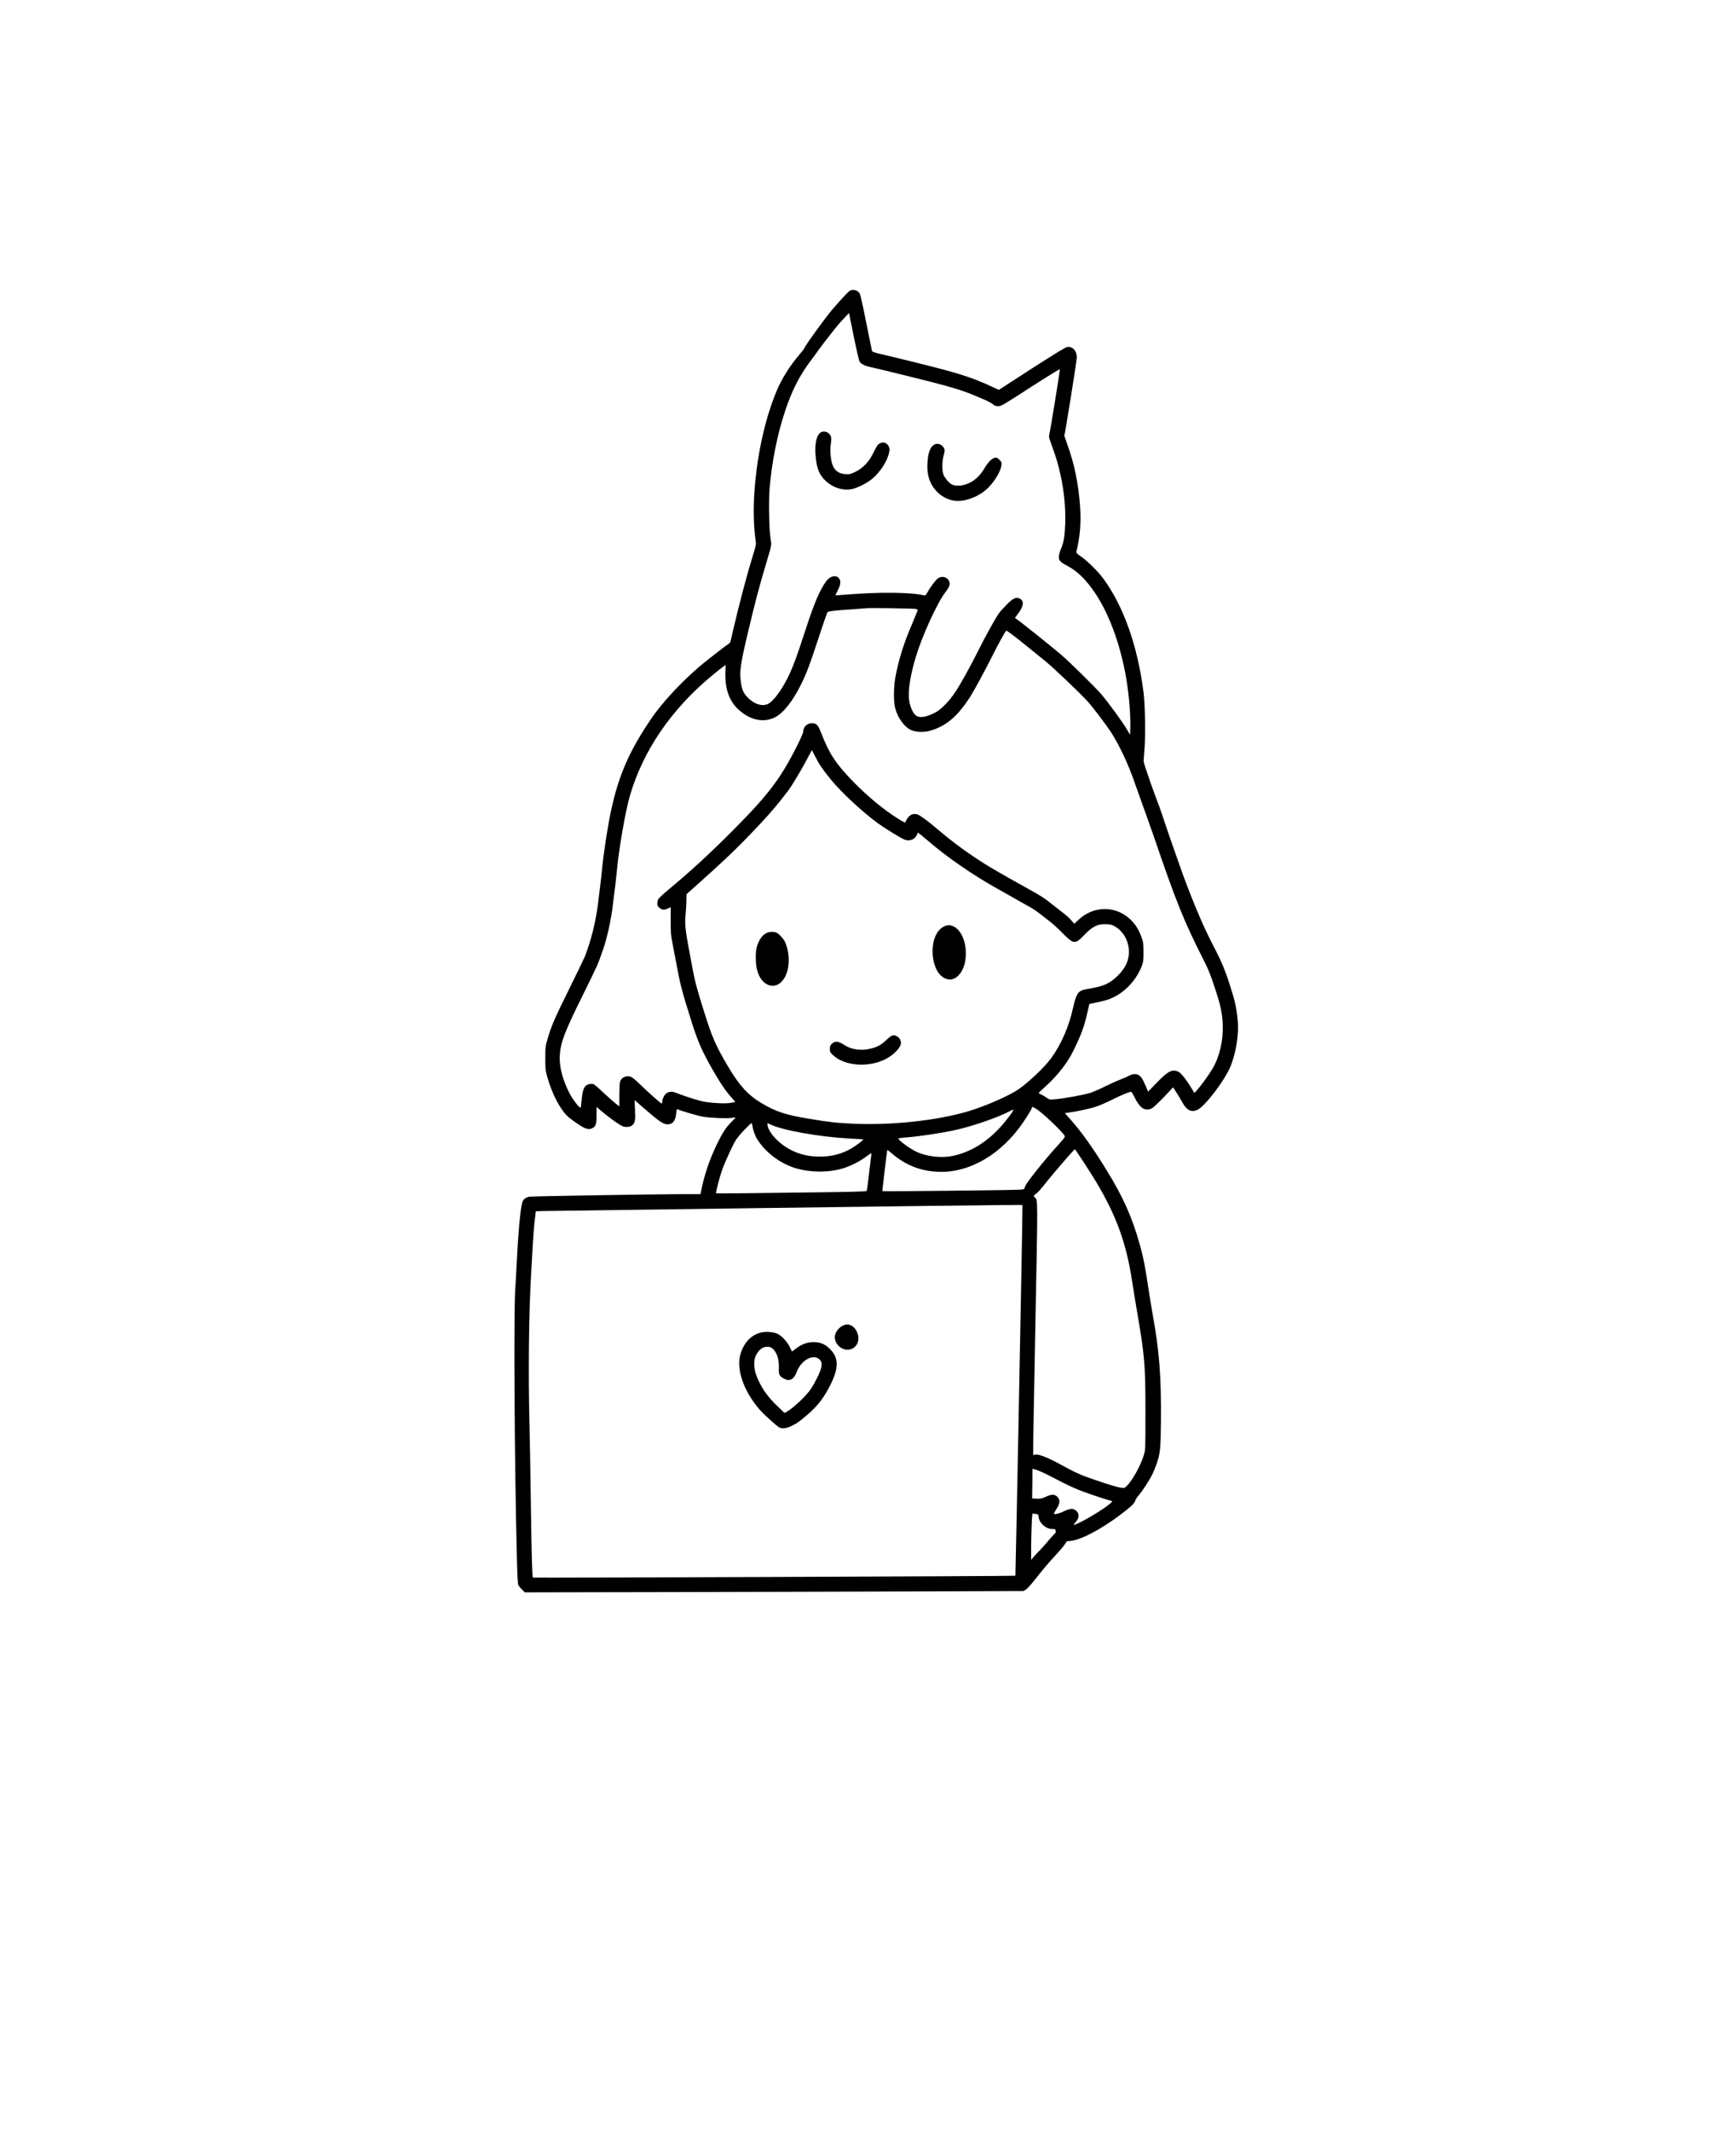 <svg xmlns="http://www.w3.org/2000/svg" version="1.1" viewBox="-5.0 -10.0 110.0 135.0">
 <path d="m48.887 8.395c-0.105 0.043-0.477 0.434-1.133 1.195-0.441 0.508-1.781 2.359-1.781 2.457 0 0.02-0.141 0.207-0.316 0.41-0.582 0.68-1.141 1.562-1.441 2.293-0.777 1.848-1.305 4.324-1.434 6.762-0.051 0.922-0.012 2.016 0.094 2.691 0.043 0.27 0.035 0.312-0.113 0.793-0.461 1.504-0.914 3.219-1.336 5.035-0.07 0.312-0.141 0.605-0.148 0.641-0.012 0.031-0.074 0.094-0.141 0.137-0.168 0.098-1.492 1.133-1.855 1.445-1.035 0.902-1.965 1.871-2.707 2.84-0.195 0.25-0.562 0.797-0.824 1.215-1.031 1.645-1.59 3.031-2.016 4.961-0.219 0.984-0.504 2.859-0.594 3.852-0.027 0.289-0.078 0.727-0.109 0.973-0.031 0.25-0.09 0.707-0.125 1.02-0.141 1.219-0.449 2.461-0.863 3.508-0.047 0.117-0.484 1.023-0.977 2.019-0.945 1.91-1.113 2.301-1.359 3.121-0.148 0.504-0.156 0.531-0.156 1.254-0.004 0.691 0.008 0.777 0.121 1.191 0.301 1.094 0.855 2.141 1.359 2.57 0.121 0.098 0.395 0.301 0.621 0.445 0.445 0.305 0.656 0.359 0.883 0.242 0.219-0.117 0.262-0.25 0.262-0.828v-0.516l0.395 0.332c0.484 0.402 1.039 0.797 1.25 0.887 0.199 0.082 0.496 0.055 0.617-0.055 0.18-0.16 0.207-0.312 0.176-0.977l-0.027-0.625 0.48 0.422c1.027 0.898 1.332 1.117 1.59 1.117 0.348 0 0.52-0.211 0.566-0.695 0.016-0.184 0.043-0.277 0.074-0.262 0.285 0.121 1.312 0.422 1.613 0.473 0.512 0.086 1.562 0.125 1.844 0.074 0.121-0.027 0.223-0.031 0.223-0.016s-0.098 0.125-0.219 0.238c-0.375 0.371-0.594 0.703-0.973 1.484-0.473 0.992-0.812 2.008-1.004 3.031l-0.016 0.094h-1.094c-2.125 0.008-9.555 0.133-9.758 0.164-0.238 0.047-0.395 0.176-0.453 0.391-0.117 0.457-0.25 1.91-0.344 3.82-0.02 0.508-0.062 1.262-0.094 1.684-0.098 1.605-0.047 10.84 0.102 16.824 0.035 1.352 0.055 1.812 0.102 1.895 0.031 0.059 0.137 0.184 0.23 0.277l0.176 0.172 8.746-0.016c4.809-0.012 11.918-0.027 15.797-0.043l7.062-0.027 0.172-0.113c0.098-0.066 0.375-0.387 0.672-0.766 0.277-0.359 0.707-0.871 0.957-1.141 0.492-0.527 0.805-0.895 0.883-1.051 0.039-0.07 0.094-0.094 0.191-0.094 0.637 0 2.047-0.734 3.359-1.742 0.625-0.484 0.797-0.648 0.855-0.852 0.02-0.059 0.109-0.195 0.195-0.293 0.219-0.25 0.68-0.949 0.859-1.312 0.078-0.156 0.203-0.457 0.277-0.668 0.234-0.66 0.266-0.973 0.281-2.766 0.02-2.832-0.098-4.383-0.531-6.766-0.066-0.375-0.191-1.141-0.277-1.695-0.188-1.281-0.32-1.949-0.531-2.684-0.492-1.754-1.051-3-2.113-4.731-0.859-1.391-1.566-2.391-2.277-3.191l-0.359-0.406 0.219-0.031c0.547-0.074 1.359-0.246 1.73-0.371 0.219-0.07 0.66-0.258 0.973-0.414 0.523-0.262 0.977-0.461 1.219-0.531 0.078-0.023 0.109 0.016 0.242 0.281 0.352 0.742 0.691 0.973 1.117 0.77 0.086-0.035 0.422-0.355 0.758-0.703l0.602-0.637 0.215 0.336c0.121 0.18 0.285 0.457 0.363 0.609 0.281 0.508 0.559 0.656 0.949 0.488 0.469-0.191 1.762-1.891 2.121-2.785 0.344-0.852 0.531-2.047 0.445-2.875-0.078-0.84-0.176-1.266-0.535-2.371-0.277-0.848-0.504-1.395-0.879-2.113-0.715-1.359-1.266-2.641-2.055-4.75-0.188-0.508-1.113-3.168-1.328-3.828-0.086-0.266-0.242-0.699-0.344-0.953-0.301-0.789-0.816-2.293-0.82-2.402 0-0.059 0.023-0.422 0.055-0.801 0.07-0.859 0.039-2.715-0.055-3.512-0.367-2.981-1.273-5.535-2.574-7.293-0.324-0.438-1.02-1.125-1.402-1.379-0.242-0.168-0.301-0.23-0.285-0.297 0.23-0.953 0.301-1.785 0.238-2.797-0.094-1.457-0.367-2.809-0.844-4.09-0.094-0.254-0.164-0.473-0.156-0.488 0.043-0.066 0.789-4.738 0.789-4.934 0-0.422-0.262-0.707-0.602-0.664-0.113 0.016-0.719 0.383-2.25 1.367l-2.086 1.352-0.328-0.152c-1.609-0.746-2.328-0.957-6.965-2.074-0.645-0.148-0.734-0.18-0.754-0.266-0.012-0.051-0.172-0.848-0.359-1.773-0.184-0.934-0.367-1.75-0.402-1.82-0.109-0.211-0.375-0.305-0.598-0.219m-0.391 1.75c-0.168 0.172-0.422 0.469-0.574 0.656-0.613 0.777-0.875 1.117-1.012 1.312-0.082 0.121-0.32 0.445-0.531 0.727-0.707 0.93-1.207 1.91-1.633 3.203-0.492 1.461-0.844 3.242-0.984 4.922-0.062 0.773-0.027 2.656 0.062 3.16 0.07 0.41 0.086 0.34-0.211 1.34-0.555 1.867-0.727 2.523-1.27 4.812-0.41 1.734-0.484 2.258-0.41 2.832 0.07 0.562 0.148 0.754 0.41 1.043 0.418 0.445 0.938 0.625 1.316 0.441 0.371-0.176 0.949-0.984 1.383-1.926 0.285-0.633 0.453-1.102 0.992-2.746 0.578-1.777 0.918-2.562 1.328-3.113 0.234-0.309 0.59-0.402 0.781-0.195 0.152 0.164 0.137 0.414-0.062 0.793-0.082 0.168-0.148 0.301-0.141 0.309 0.008 0.004 0.305-0.016 0.668-0.047 2.106-0.172 4.137-0.152 4.934 0.047 0.086 0.02 0.117 0 0.219-0.18 0.207-0.375 0.547-0.82 0.68-0.906 0.289-0.172 0.617-0.066 0.711 0.23 0.062 0.184 0.004 0.328-0.262 0.676-0.516 0.68-1.453 2.731-1.859 4.074-0.348 1.156-0.512 2.168-0.426 2.746 0.051 0.375 0.211 0.758 0.379 0.926 0.223 0.215 0.59 0.188 1.176-0.09 0.406-0.18 0.945-0.711 1.359-1.336 0.328-0.48 0.945-1.594 1.508-2.719 0.379-0.762 1.035-1.949 1.242-2.25 0.074-0.109 0.297-0.359 0.496-0.562 0.41-0.418 0.613-0.516 0.832-0.414 0.34 0.164 0.273 0.527-0.203 1.117-0.086 0.109-0.094 0.117-0.023 0.16 0.141 0.078 2.176 1.703 2.859 2.281 0.539 0.465 2.141 2.035 2.57 2.535 0.422 0.492 1.355 1.766 1.609 2.211l0.199 0.336 0.012-0.469c0.023-0.883-0.105-2.32-0.312-3.414-0.383-2.008-1.055-3.805-1.906-5.078-0.586-0.875-1.133-1.406-1.777-1.746-0.457-0.238-0.559-0.355-0.531-0.613 0.012-0.105 0.066-0.309 0.129-0.453 0.184-0.422 0.242-0.789 0.273-1.617 0.035-1.148-0.105-2.367-0.414-3.562-0.117-0.469-0.203-0.719-0.523-1.617-0.09-0.246-0.105-0.328-0.074-0.449 0.062-0.219 0.688-4.078 0.672-4.141-0.004-0.027-0.801 0.465-1.859 1.145-1.75 1.133-1.859 1.195-2.047 1.195-0.145 0-0.223-0.027-0.297-0.09-0.125-0.113-0.379-0.246-1.059-0.527-0.66-0.281-1.055-0.414-1.973-0.676-0.609-0.176-4.152-1.051-4.844-1.203-0.285-0.059-0.516-0.184-0.605-0.312-0.039-0.062-0.203-0.75-0.375-1.598l-0.301-1.496zm-1.461 7.231c-0.281 0.145-0.41 0.668-0.363 1.402 0.059 0.859 0.23 1.305 0.652 1.691 0.457 0.426 1.07 0.621 1.633 0.52 0.34-0.062 0.953-0.367 1.293-0.645 0.516-0.426 0.973-1.125 1.082-1.66 0.043-0.195 0.043-0.262-0.016-0.398-0.125-0.281-0.441-0.336-0.68-0.117-0.047 0.035-0.172 0.266-0.293 0.508-0.27 0.57-0.656 0.977-1.145 1.215-0.305 0.152-0.352 0.16-0.621 0.145-0.387-0.02-0.652-0.195-0.801-0.523-0.125-0.266-0.199-0.977-0.141-1.32 0.066-0.406 0.047-0.555-0.078-0.695-0.137-0.152-0.359-0.203-0.523-0.121m7.227 0.762c-0.305 0.117-0.461 0.508-0.496 1.227-0.035 0.715 0.129 1.242 0.531 1.703 0.41 0.469 1.02 0.719 1.594 0.656 0.547-0.062 1.141-0.316 1.574-0.688 0.453-0.375 0.941-1.141 0.988-1.539 0.027-0.203 0.02-0.219-0.125-0.371-0.137-0.137-0.176-0.152-0.293-0.125-0.188 0.035-0.426 0.281-0.641 0.641-0.312 0.535-0.695 0.871-1.195 1.043-0.289 0.098-0.648 0.109-0.844 0.023-0.211-0.086-0.516-0.453-0.59-0.691-0.078-0.27-0.066-0.828 0.02-1.125 0.039-0.137 0.074-0.281 0.074-0.332 0-0.289-0.34-0.523-0.598-0.422m-4.375 10.391c-0.086 0.008-0.449 0.035-0.809 0.062-1.219 0.082-1.59 0.125-1.645 0.195-0.027 0.039-0.277 0.746-0.547 1.578-0.59 1.797-0.777 2.289-1.137 3.012-0.516 1.047-1.129 1.812-1.645 2.066-0.684 0.336-1.445 0.203-2.152-0.359-0.715-0.562-1.031-1.395-0.984-2.547l0.016-0.414-0.188 0.133c-0.105 0.074-0.434 0.336-0.723 0.578-2.555 2.125-4.328 4.734-5.156 7.57-0.293 1.008-0.715 3.445-0.84 4.883-0.027 0.293-0.078 0.734-0.109 0.98-0.035 0.246-0.094 0.703-0.129 1.02-0.105 0.945-0.371 2.148-0.633 2.891-0.332 0.953-0.316 0.918-1.289 2.891-1.148 2.312-1.398 2.977-1.445 3.805-0.035 0.707 0.168 1.492 0.609 2.367 0.227 0.434 0.652 0.984 0.715 0.922 0.012-0.016 0.043-0.238 0.062-0.492 0.043-0.469 0.113-0.73 0.246-0.875 0.102-0.109 0.363-0.172 0.504-0.117 0.066 0.027 0.344 0.262 0.613 0.523 0.273 0.258 0.617 0.566 0.762 0.68l0.262 0.203v-0.691c0-0.379 0.02-0.766 0.039-0.848 0.078-0.266 0.328-0.414 0.621-0.355 0.121 0.02 0.266 0.129 0.652 0.5 0.508 0.496 1.297 1.188 1.363 1.215 0.027 0.008 0.043-0.043 0.043-0.105 0.004-0.176 0.145-0.465 0.27-0.547 0.176-0.113 0.371-0.125 0.625-0.02 0.629 0.25 1.504 0.52 1.844 0.57 0.609 0.09 1.324 0.117 1.629 0.055l0.266-0.055-0.273-0.312c-0.352-0.395-0.68-0.883-1.117-1.641-0.688-1.191-0.988-1.867-1.363-3.062-0.656-2.082-0.73-2.359-1.012-3.891-0.082-0.453-0.191-1.023-0.242-1.27-0.074-0.371-0.09-0.594-0.09-1.301l0.004-0.859-0.176 0.082c-0.246 0.109-0.379 0.098-0.543-0.047-0.113-0.098-0.141-0.152-0.133-0.285 0.004-0.094 0.039-0.227 0.082-0.289s0.402-0.391 0.801-0.719c1.258-1.047 2.465-2.16 3.809-3.508 2.324-2.328 3.09-3.328 4.152-5.434 0.219-0.434 0.395-0.828 0.395-0.887 0-0.316 0.238-0.566 0.551-0.566 0.297 0 0.391 0.094 0.59 0.605 0.527 1.359 0.949 1.988 2.082 3.144 0.898 0.918 1.934 1.766 2.793 2.297 0.402 0.25 0.484 0.281 0.484 0.184 0-0.031 0.059-0.137 0.129-0.23 0.156-0.219 0.375-0.301 0.617-0.223 0.172 0.055 0.68 0.43 1.273 0.938 0.809 0.688 1.512 1.219 2.375 1.797 0.777 0.52 1.387 0.875 3.387 1.988 0.848 0.473 0.988 0.562 1.496 0.969 0.285 0.223 0.641 0.504 0.785 0.613s0.344 0.297 0.441 0.414l0.18 0.207 0.27-0.254c0.949-0.887 2.316-0.906 3.246-0.055 0.332 0.309 0.547 0.633 0.723 1.109 0.137 0.355 0.141 0.391 0.145 0.984 0 0.574-0.008 0.637-0.117 0.918-0.398 1-1.23 1.809-2.188 2.121-0.121 0.039-0.43 0.113-0.68 0.164l-0.445 0.094-0.121 0.531c-0.199 0.891-0.41 1.469-0.91 2.469-0.371 0.746-0.969 1.512-1.699 2.18-0.262 0.234-0.473 0.438-0.48 0.453-0.004 0.016 0.07 0.062 0.168 0.109 0.094 0.039 0.25 0.133 0.344 0.203 0.168 0.117 0.184 0.117 0.516 0.094 0.566-0.047 1.844-0.281 2.238-0.406 0.203-0.07 0.617-0.246 0.918-0.398 0.297-0.148 0.723-0.344 0.949-0.43 0.219-0.086 0.488-0.203 0.602-0.262 0.23-0.121 0.414-0.129 0.59-0.043 0.16 0.09 0.254 0.23 0.449 0.68l0.16 0.375 0.559-0.578c0.711-0.734 0.973-0.867 1.367-0.68 0.168 0.078 0.527 0.539 0.828 1.047l0.18 0.297 0.16-0.176c0.281-0.316 0.738-0.953 0.98-1.355 0.453-0.758 0.695-1.801 0.656-2.789-0.027-0.742-0.141-1.262-0.523-2.406-0.254-0.773-0.391-1.109-0.703-1.727-1.219-2.394-1.719-3.633-3.133-7.769-0.246-0.703-0.543-1.551-0.672-1.891-0.125-0.34-0.359-1-0.523-1.469-0.414-1.223-1.039-2.543-1.57-3.34-0.387-0.566-1.105-1.516-1.43-1.875-0.5-0.551-2.141-2.113-2.676-2.551-0.379-0.309-0.762-0.621-1.145-0.926-0.711-0.586-1.289-1.016-1.34-1.016-0.043 0-0.527 0.875-0.934 1.695-0.422 0.84-1.117 2.125-1.348 2.484-0.801 1.246-1.512 1.852-2.512 2.152-0.422 0.125-0.953 0.105-1.266-0.047-0.414-0.203-0.812-0.746-0.977-1.359-0.117-0.418-0.109-1.395 0.02-2.043 0.215-1.109 0.52-2.078 1.051-3.316 0.195-0.465 0.355-0.859 0.355-0.879 0-0.023-0.078-0.055-0.184-0.07-0.207-0.023-2.875-0.066-3.086-0.039m-3.715 9.504c-0.379 0.73-1.004 1.766-1.246 2.082-0.738 0.965-1.273 1.59-2.391 2.746-0.957 1.004-1.797 1.793-3.688 3.481l-0.344 0.305-0.004 0.375c0 0.203-0.027 0.602-0.051 0.883-0.07 0.75-0.031 0.988 0.473 3.633 0.129 0.688 0.262 1.156 0.656 2.422 0.562 1.793 0.754 2.231 1.562 3.606 0.699 1.184 1.266 1.809 2.094 2.301 0.941 0.559 1.512 0.75 3.012 1 1.242 0.211 1.789 0.273 2.879 0.32 2.426 0.102 5.254-0.203 7.234-0.789 1.094-0.328 2.629-1 3.215-1.414 0.688-0.492 1.625-1.387 2.047-1.965 0.613-0.832 1.129-2.016 1.379-3.184 0.109-0.504 0.223-0.812 0.348-0.953 0.121-0.129 0.273-0.188 0.715-0.258 0.891-0.152 1.254-0.324 1.75-0.797 0.453-0.445 0.684-0.883 0.719-1.367 0.059-0.754-0.316-1.477-0.926-1.797-0.195-0.098-0.281-0.117-0.57-0.117-0.504-0.008-0.805 0.148-1.316 0.672-0.598 0.617-0.672 0.613-1.375-0.094-0.27-0.277-0.621-0.594-0.77-0.711-0.152-0.113-0.438-0.336-0.633-0.492-0.191-0.156-0.516-0.375-0.719-0.484-0.207-0.117-0.547-0.305-0.754-0.422-0.207-0.125-0.793-0.453-1.297-0.734-1.504-0.836-3.207-2.012-4.375-3.027-0.156-0.129-0.359-0.301-0.453-0.375l-0.176-0.137-0.055 0.125c-0.125 0.309-0.461 0.445-0.785 0.324-0.219-0.082-1.234-0.703-1.672-1.02-1-0.73-2.297-1.93-2.996-2.777-0.535-0.656-0.75-0.973-1.008-1.484l-0.203-0.395zm8.66 10.652c-0.578 0.266-0.863 1.172-0.68 2.144 0.145 0.75 0.551 1.219 1.062 1.219 0.383 0 0.773-0.422 0.91-0.98 0.238-0.988-0.078-2.078-0.688-2.375-0.223-0.109-0.379-0.109-0.605-0.008m-11.301 0.441c-0.234 0.137-0.426 0.41-0.543 0.766-0.078 0.246-0.094 0.402-0.094 0.797 0 0.719 0.184 1.246 0.531 1.543 0.543 0.461 1.199 0.164 1.453-0.668 0.18-0.578 0.117-1.395-0.145-1.918-0.105-0.203-0.348-0.473-0.512-0.555-0.176-0.094-0.492-0.074-0.691 0.035m7.969 6.496c-0.059 0.02-0.207 0.141-0.34 0.266-0.316 0.301-0.555 0.438-0.984 0.539-0.617 0.164-1.242 0.062-1.719-0.258-0.328-0.219-0.555-0.234-0.742-0.043-0.105 0.098-0.125 0.156-0.125 0.324 0 0.18 0.016 0.219 0.191 0.383 0.785 0.758 2.488 0.82 3.559 0.133 0.43-0.277 0.754-0.664 0.754-0.891 0-0.188-0.121-0.375-0.277-0.438-0.164-0.074-0.176-0.074-0.316-0.016m8.824 4.707c-0.062 0.113-0.262 0.438-0.449 0.715-1.387 2.066-3.426 3.269-5.422 3.188-1.113-0.047-2.027-0.402-2.894-1.125-0.172-0.152-0.324-0.266-0.328-0.258-0.027 0.039-0.328 2.594-0.312 2.609 0.023 0.027 8.375-0.062 8.723-0.094 0.262-0.02 0.262-0.02 0.312-0.188 0.066-0.234 1.234-1.695 2.16-2.711 0.32-0.352 0.387-0.449 0.355-0.508-0.156-0.285-1.484-1.535-1.832-1.727l-0.211-0.117zm-1.406 0.098c-0.746 0.387-2.309 0.922-3.367 1.156-0.828 0.184-2.16 0.387-3 0.461-0.344 0.023-0.625 0.062-0.625 0.078 0 0.113 0.758 0.664 1.168 0.852 0.645 0.293 1.547 0.398 2.25 0.258 1.059-0.215 2.043-0.781 2.922-1.695 0.453-0.477 1.043-1.25 0.938-1.242-0.016 0-0.145 0.062-0.285 0.133m-16.719 1.117c-0.215 0.219-0.461 0.516-0.555 0.656-0.195 0.301-0.68 1.352-0.875 1.891-0.16 0.445-0.426 1.461-0.391 1.5 0.012 0.016 2.156 0 4.766-0.039 3.609-0.039 4.75-0.066 4.777-0.109 0.016-0.023 0.082-0.504 0.145-1.062 0.07-0.551 0.125-1.078 0.141-1.164 0.012-0.09 0.008-0.164-0.004-0.164s-0.168 0.109-0.348 0.242c-0.414 0.297-0.949 0.566-1.398 0.707-1 0.316-2.363 0.277-3.328-0.098-0.875-0.34-1.676-0.984-2.148-1.742-0.125-0.195-0.262-0.57-0.297-0.82-0.023-0.109-0.047-0.199-0.062-0.199-0.023 0-0.211 0.184-0.422 0.402m1.438-0.305c0 0.359 0.5 0.984 1.113 1.391 0.656 0.434 1.348 0.637 2.184 0.637 0.797 0 1.453-0.176 2.086-0.559 0.266-0.164 0.711-0.504 0.684-0.523-0.004-0.012-0.402-0.043-0.871-0.062-1.906-0.102-4.289-0.527-5.035-0.902l-0.16-0.078zm18.969 2.106c-0.461 0.527-1.055 1.23-1.57 1.875-0.141 0.176-0.316 0.359-0.391 0.406-0.148 0.094-0.164 0.156-0.066 0.238 0.188 0.156 0.188-0.098 0.035 7.773-0.078 4.102-0.145 7.703-0.145 7.992v0.543l0.168-0.027c0.223-0.023 0.754 0.184 1.594 0.641 0.957 0.523 1.203 0.633 2.082 0.938 0.906 0.312 1.484 0.484 1.754 0.527 0.168 0.02 0.199 0.012 0.336-0.121 0.359-0.348 0.91-1.352 1.086-1.984 0.094-0.32 0.094-0.379 0.094-2.707 0-2.965-0.047-3.531-0.523-6.312-0.094-0.527-0.234-1.406-0.32-1.953-0.363-2.41-1-4.168-2.285-6.312-0.426-0.703-1.312-2.062-1.348-2.059-0.012 0-0.242 0.246-0.5 0.543m-18.969 3.176c-7.656 0.102-14.09 0.188-14.305 0.195l-0.379 0.016-0.066 0.57c-0.043 0.32-0.094 0.977-0.121 1.469-0.027 0.492-0.078 1.391-0.113 1.996-0.141 2.418-0.184 6.106-0.105 9.309 0.027 0.883 0.062 3.172 0.09 5.078 0.047 3.359 0.082 4.734 0.133 4.781 0.023 0.023 30.547-0.09 30.57-0.117 0.016-0.008 0.453-22.504 0.445-23.117v-0.371l-1.113 0.004c-0.613 0-7.379 0.086-15.035 0.188m4.781 7.449c-0.211 0.098-0.375 0.277-0.469 0.496-0.242 0.57 0.43 1.227 1.016 0.984 0.203-0.086 0.352-0.266 0.406-0.48 0.094-0.371-0.117-0.855-0.434-1.004-0.191-0.094-0.309-0.09-0.52 0.004m-5.246 0.453c-0.578 0.16-1.012 0.613-1.234 1.297-0.316 0.941 0.156 2.371 1.191 3.566 0.25 0.293 1.09 1.055 1.262 1.141 0.172 0.094 0.441 0.059 0.754-0.094 0.352-0.164 0.512-0.281 1.027-0.723 0.668-0.578 1.074-1.113 1.484-1.957 0.484-1 0.484-1.609-0.004-2.137-0.324-0.355-0.641-0.496-1.105-0.496-0.418 0.008-0.723 0.117-1.098 0.398l-0.262 0.195-0.137-0.273c-0.164-0.352-0.531-0.742-0.805-0.859-0.266-0.121-0.758-0.148-1.074-0.059m0.238 0.922c-0.203 0.059-0.469 0.355-0.562 0.641-0.086 0.254-0.066 0.707 0.043 1.031 0.27 0.781 0.703 1.426 1.379 2.066l0.438 0.418 0.137-0.066c0.375-0.195 1.254-1.016 1.535-1.445 0.266-0.398 0.602-1.082 0.656-1.344 0.07-0.297 0.012-0.469-0.188-0.594-0.426-0.258-1.098 0.164-1.363 0.855-0.188 0.5-0.465 0.629-0.84 0.406-0.266-0.152-0.301-0.238-0.289-0.637 0.008-0.414-0.055-0.754-0.188-0.977-0.199-0.352-0.418-0.449-0.758-0.355m17.008 8.5c-0.008 0.438-0.012 0.859-0.012 0.938l-0.004 0.141 0.289 0.012c0.258 0.008 0.328-0.008 0.57-0.117 0.363-0.172 0.57-0.172 0.738-0.004 0.188 0.188 0.176 0.422-0.047 0.762-0.094 0.145-0.168 0.281-0.168 0.305 0 0.078 0.344 0 0.656-0.156 0.367-0.176 0.559-0.188 0.742-0.035 0.234 0.199 0.219 0.465-0.047 0.766-0.133 0.152-0.137 0.156-0.031 0.125 0.328-0.094 1.508-0.777 2.035-1.172 0.34-0.262 0.406-0.34 0.27-0.34-0.035 0-0.531-0.148-1.094-0.344-1.031-0.344-1.426-0.516-2.805-1.238-0.328-0.172-0.711-0.34-0.844-0.379l-0.246-0.062zm-0.047 2.801c-0.016 0.43-0.031 1.09-0.031 1.469v0.699l0.133-0.16c0.074-0.09 0.281-0.312 0.465-0.5 0.176-0.188 0.438-0.477 0.566-0.641 0.137-0.164 0.289-0.328 0.336-0.367 0.062-0.051 0.078-0.098 0.055-0.18-0.023-0.102-0.047-0.109-0.219-0.109-0.426 0-0.867-0.422-0.867-0.824 0-0.082-0.027-0.105-0.164-0.129-0.082-0.012-0.176-0.027-0.203-0.027-0.031 0-0.055 0.262-0.07 0.77" fill-rule="evenodd"/>
</svg>